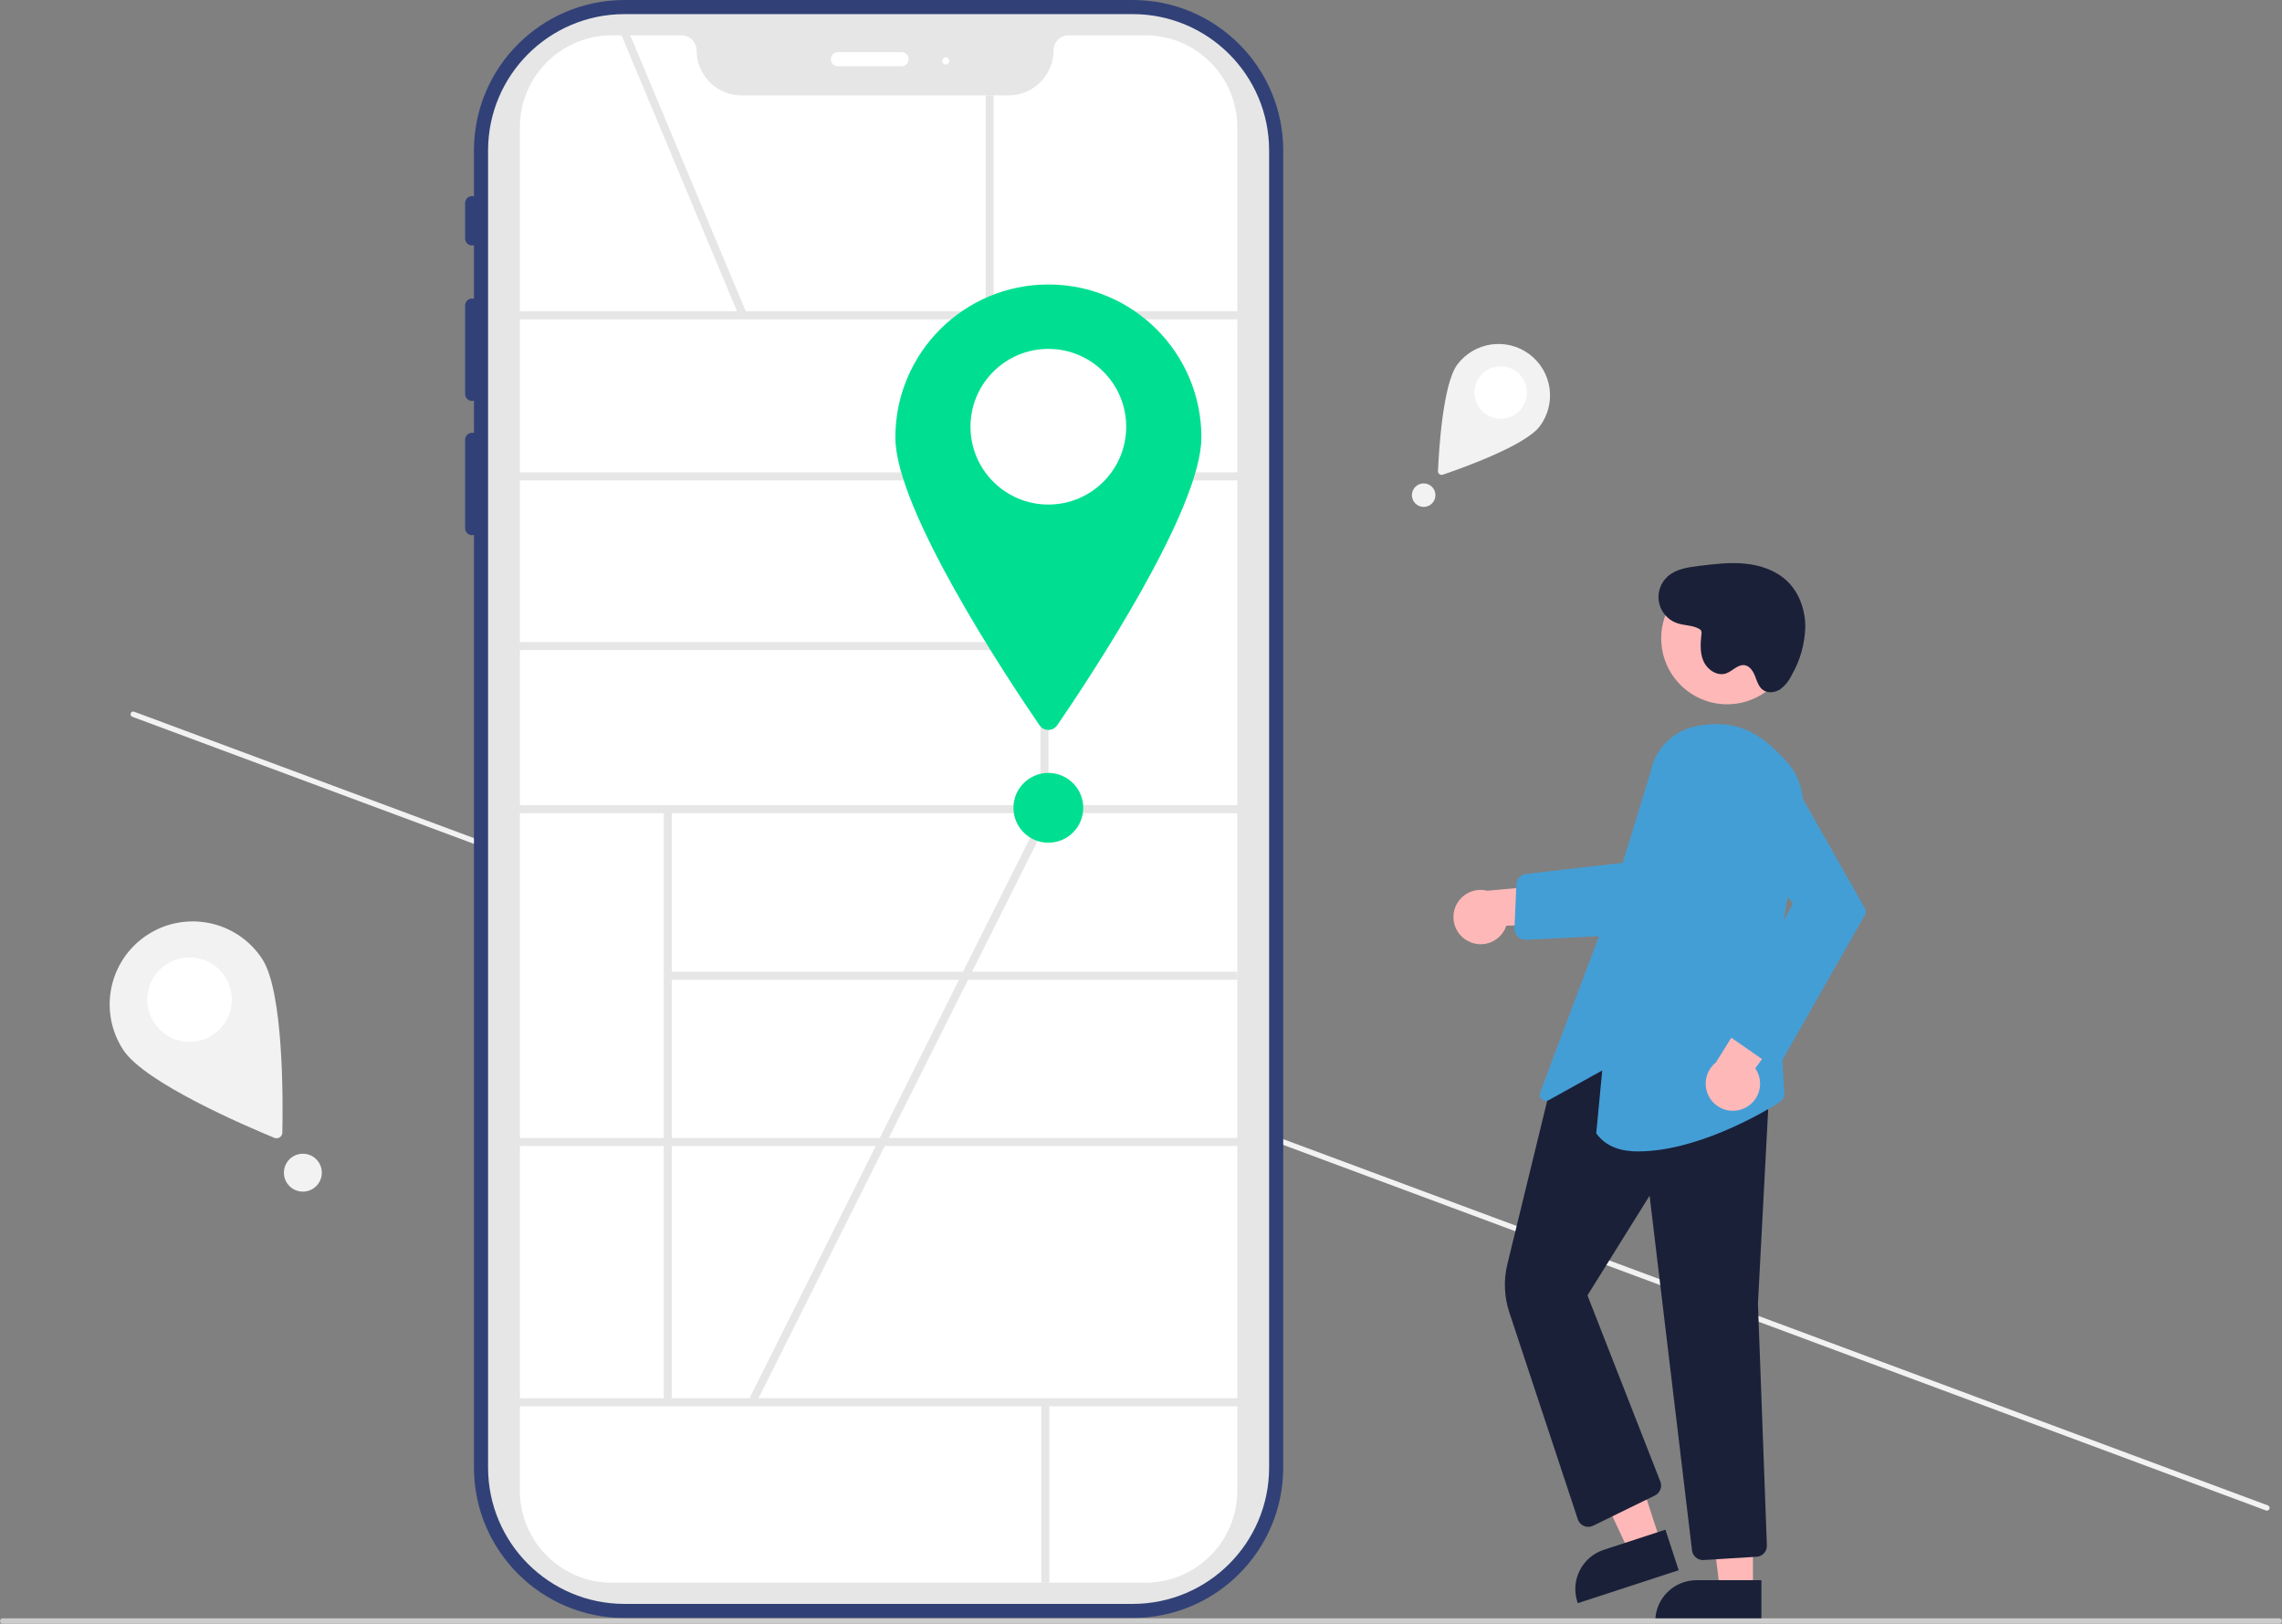 <svg xmlns="http://www.w3.org/2000/svg" width="253" height="180" viewBox="0 0 253 180" fill="none"><rect x="0" y="0" width="253" height="180" fill="#808080" stroke="none"/><g id="Calque_1" clip-path="url(#clip0_1185_3915)"><path id="Vector" d="M251.607 167.272C251.551 167.427 251.378 167.504 251.223 167.448L14.665 79.459C14.511 79.402 14.433 79.23 14.493 79.075C14.549 78.923 14.722 78.843 14.874 78.9L251.432 166.888C251.586 166.945 251.664 167.117 251.607 167.272Z" fill="#F2F2F2"></path><path id="Vector_2" d="M125.592 0H69.223C60.017 0.012 52.555 7.468 52.546 16.67V21.764C52.135 21.651 51.707 21.892 51.594 22.305C51.576 22.377 51.564 22.448 51.567 22.519V26.435C51.561 26.863 51.903 27.214 52.332 27.217C52.403 27.217 52.478 27.208 52.546 27.19V33.12C52.135 33.007 51.707 33.248 51.594 33.661C51.576 33.733 51.564 33.804 51.567 33.876V43.667C51.561 44.096 51.903 44.444 52.332 44.45C52.403 44.45 52.478 44.441 52.546 44.423V48.002C52.135 47.889 51.707 48.13 51.594 48.544C51.576 48.615 51.564 48.686 51.567 48.758V58.549C51.561 58.977 51.903 59.326 52.332 59.332C52.403 59.332 52.478 59.323 52.546 59.305V162.699C52.555 171.901 60.017 179.36 69.223 179.369H125.592C134.798 179.36 142.26 171.901 142.269 162.699V16.67C142.26 7.468 134.798 0.009 125.592 0ZM138.745 162.702C138.736 169.959 132.854 175.841 125.592 175.85H69.223C61.964 175.841 56.079 169.962 56.07 162.702V16.67C56.079 9.414 61.961 3.532 69.223 3.523H125.592C132.851 3.532 138.736 9.411 138.745 16.67V162.702Z" fill="#314177"></path><path id="Vector_3" d="M125.592 177.807H69.224C60.881 177.798 54.121 171.042 54.112 162.702V16.67C54.121 8.331 60.881 1.574 69.224 1.565H125.592C133.935 1.574 140.695 8.331 140.704 16.67V162.702C140.695 171.042 133.935 177.798 125.592 177.807Z" fill="#E6E6E6"></path><path id="Vector_4" d="M126.985 175.457H67.831C62.206 175.451 57.646 170.893 57.64 165.27V14.102C57.646 8.479 62.206 3.921 67.831 3.915H75.546C76.475 3.915 77.231 4.671 77.231 5.599C77.234 8.345 79.46 10.571 82.207 10.574H111.826C114.574 10.571 116.8 8.345 116.803 5.599C116.803 4.671 117.559 3.915 118.488 3.915H126.985C132.611 3.921 137.171 8.479 137.177 14.102V165.267C137.171 170.89 132.611 175.448 126.985 175.454V175.457Z" fill="white"></path><path id="Vector_5" d="M99.956 7.343H92.905C92.473 7.343 92.122 6.992 92.122 6.56C92.122 6.129 92.473 5.778 92.905 5.778H99.956C100.388 5.778 100.739 6.129 100.739 6.56C100.739 6.992 100.388 7.343 99.956 7.343Z" fill="white"></path><path id="Vector_6" d="M104.855 7.149C105.072 7.149 105.248 6.974 105.248 6.757C105.248 6.54 105.072 6.364 104.855 6.364C104.638 6.364 104.462 6.54 104.462 6.757C104.462 6.974 104.638 7.149 104.855 7.149Z" fill="white"></path><path id="Vector_7" d="M139.085 34.513H55.657V35.405H139.085V34.513Z" fill="#E6E6E6"></path><path id="Vector_8" d="M139.085 52.364H55.657V53.256H139.085V52.364Z" fill="#E6E6E6"></path><path id="Vector_9" d="M139.085 89.256H55.657V90.149H139.085V89.256Z" fill="#E6E6E6"></path><path id="Vector_10" d="M139.085 126.149H55.657V127.041H139.085V126.149Z" fill="#E6E6E6"></path><path id="Vector_11" d="M139.085 155.008H55.657V155.901H139.085V155.008Z" fill="#E6E6E6"></path><path id="Vector_12" d="M116.244 34.959H115.351V89.703H116.244V34.959Z" fill="#E6E6E6"></path><path id="Vector_13" d="M74.48 89.688H73.587V155.454H74.48V89.688Z" fill="#E6E6E6"></path><path id="Vector_14" d="M137.18 107.726H74.034V108.619H137.18V107.726Z" fill="#E6E6E6"></path><path id="Vector_15" d="M116.338 155.455H115.445V175.457H116.338V155.455Z" fill="#E6E6E6"></path><path id="Vector_16" d="M115.647 71.176H57.49V72.068H115.647V71.176Z" fill="#E6E6E6"></path><path id="Vector_17" d="M69.637 3.351L68.814 3.696L81.974 35.129L82.798 34.784L69.637 3.351Z" fill="#E6E6E6"></path><path id="Vector_18" d="M110.168 10.574H109.275V34.959H110.168V10.574Z" fill="#E6E6E6"></path><path id="Vector_19" d="M133.194 48.496C133.194 56.493 120.824 75.13 117.211 80.405C116.842 80.946 116.101 81.086 115.559 80.714C115.437 80.631 115.333 80.527 115.249 80.405C111.633 75.13 99.266 56.493 99.266 48.496C99.266 39.13 106.862 31.537 116.232 31.537C125.601 31.537 133.197 39.13 133.197 48.496H133.194Z" fill="#00DF91"></path><path id="Vector_20" d="M116.228 55.934C120.996 55.934 124.86 52.071 124.86 47.306C124.86 42.541 120.996 38.678 116.228 38.678C111.461 38.678 107.597 42.541 107.597 47.306C107.597 52.071 111.461 55.934 116.228 55.934Z" fill="white"></path><path id="Vector_21" d="M115.664 89.964L82.973 155.248L83.771 155.647L116.463 90.363L115.664 89.964Z" fill="#E6E6E6"></path><path id="Vector_22" d="M162.741 104.32C164.197 105.102 166.012 104.558 166.795 103.1C166.878 102.945 166.947 102.781 167.003 102.615L177.638 102.43L174.516 97.872L164.896 98.747C163.286 98.336 161.646 99.306 161.235 100.916C160.89 102.264 161.515 103.671 162.744 104.32H162.741Z" fill="#FFB8B8"></path><path id="Vector_23" d="M169.126 104.186C168.45 104.186 167.905 103.638 167.905 102.966C167.905 102.948 167.905 102.93 167.905 102.912L168.12 98.039C168.143 97.438 168.602 96.947 169.2 96.882L181.52 95.469L181.106 103.591L169.185 104.186C169.164 104.186 169.143 104.186 169.126 104.186Z" fill="#449ED6"></path><path id="Vector_24" d="M184.131 171.003L180.66 172.134L174.642 159.299L179.761 157.626L184.131 171.003Z" fill="#FFB8B8"></path><path id="Vector_25" d="M186.112 174.073L174.927 177.724L174.879 177.581C174.093 175.177 175.406 172.595 177.811 171.809L184.642 169.578L186.109 174.07L186.112 174.073Z" fill="#1A2038"></path><path id="Vector_26" d="M194.345 176.37L190.696 176.367L188.961 162.301H194.348L194.345 176.37Z" fill="#FFB8B8"></path><path id="Vector_27" d="M195.278 179.905H183.512V179.756C183.512 177.227 185.563 175.177 188.093 175.177H195.281V179.905H195.278Z" fill="#1A2038"></path><path id="Vector_28" d="M188.803 172.946C188.187 172.946 187.666 172.485 187.592 171.872L182.886 132.554L175.998 143.604L184.079 164.246C184.309 164.838 184.047 165.505 183.478 165.788L176.623 169.141C176.019 169.438 175.287 169.185 174.992 168.581C174.969 168.531 174.948 168.48 174.93 168.43L167.334 145.488C166.762 143.762 166.688 141.909 167.12 140.141L172.031 119.993L172.087 119.96L183.16 113.897L183.222 113.921L196.262 118.678L194.899 144.509L195.89 171.318C195.917 171.982 195.408 172.544 194.747 172.58L188.881 172.943C188.854 172.943 188.83 172.943 188.803 172.943V172.946Z" fill="#1A2038"></path><path id="Vector_29" d="M181.622 127.648C179.672 127.648 178.032 127.095 177.005 125.685L176.972 125.64L177.636 118.669L171.728 121.948C171.397 122.132 170.981 122.013 170.796 121.68C170.698 121.505 170.683 121.296 170.755 121.106L178.124 101.541L182.991 85.603C183.485 82.99 185.542 80.955 188.158 80.485C192.492 79.688 195.075 81.152 198.058 84.395C199.519 85.995 200.159 88.179 199.793 90.315L196.971 106.429L197.799 120.877C197.93 121.388 197.715 121.924 197.269 122.207C194.965 123.673 187.896 127.642 181.622 127.642V127.648Z" fill="#449ED6"></path><path id="Vector_30" d="M191.485 78.075C195.522 78.075 198.795 74.804 198.795 70.768C198.795 66.733 195.522 63.461 191.485 63.461C187.448 63.461 184.175 66.733 184.175 70.768C184.175 74.804 187.448 78.075 191.485 78.075Z" fill="#FFB8B8"></path><path id="Vector_31" d="M193.391 122.858C194.894 122.171 195.552 120.395 194.864 118.892C194.79 118.732 194.703 118.58 194.602 118.434L200.87 109.845L195.349 109.583L190.241 117.779C188.941 118.815 188.726 120.707 189.762 122.007C190.628 123.093 192.129 123.447 193.388 122.858H193.391Z" fill="#FFB8B8"></path><path id="Vector_32" d="M196.784 118.012C196.477 118.056 196.167 117.982 195.914 117.803L191.762 114.911C191.244 114.554 191.087 113.861 191.396 113.314L198.787 100.172L191.354 91.229C189.801 89.36 190.057 86.588 191.926 85.034C193.795 83.481 196.569 83.737 198.123 85.606C198.29 85.805 198.438 86.022 198.566 86.248L206.773 100.726C206.892 100.934 206.892 101.193 206.773 101.401L197.671 117.405C197.501 117.702 197.212 117.916 196.879 117.991C196.846 118 196.813 118.003 196.784 118.009V118.012Z" fill="#449ED6"></path><path id="Vector_33" d="M188.562 69.834C187.839 69.296 186.836 69.379 185.979 69.096C184.371 68.567 183.499 66.832 184.029 65.225C184.196 64.717 184.496 64.261 184.895 63.904C185.821 63.074 187.139 62.887 188.372 62.735C190.062 62.527 191.768 62.319 193.464 62.485C195.161 62.652 196.867 63.223 198.105 64.392C199.471 65.681 200.144 67.597 200.15 69.474C200.102 71.36 199.584 73.205 198.643 74.838C198.352 75.46 197.914 76.002 197.367 76.412C196.795 76.787 195.991 76.888 195.444 76.481C194.971 76.13 194.795 75.514 194.581 74.963C194.366 74.413 194 73.827 193.417 73.743C192.664 73.633 192.089 74.398 191.372 74.651C190.369 75.002 189.253 74.225 188.842 73.247C188.431 72.268 188.541 71.155 188.654 70.099" fill="#1A2038"></path><path id="Vector_34" d="M253 179.702C253 179.866 252.866 180 252.702 180H0.298C0.134 180 0 179.866 0 179.702C0 179.539 0.134 179.405 0.298 179.405H252.702C252.866 179.405 253 179.539 253 179.702Z" fill="#CCCCCC"></path><path id="Vector_35" d="M116.228 93.422C118.365 93.422 120.097 91.69 120.097 89.554C120.097 87.418 118.365 85.686 116.228 85.686C114.091 85.686 112.358 87.418 112.358 89.554C112.358 91.69 114.091 93.422 116.228 93.422Z" fill="#00DF91"></path><path id="Vector_36" d="M170.703 47.264C169.087 49.418 161.991 51.935 159.952 52.626C159.744 52.697 159.515 52.584 159.446 52.376C159.431 52.328 159.422 52.28 159.425 52.23C159.518 50.079 159.955 42.566 161.571 40.412C163.464 37.892 167.042 37.381 169.566 39.273C172.087 41.165 172.599 44.741 170.706 47.264H170.703Z" fill="#F2F2F2"></path><path id="Vector_37" d="M166.376 46.422C167.98 46.422 169.281 45.122 169.281 43.518C169.281 41.915 167.98 40.614 166.376 40.614C164.771 40.614 163.471 41.915 163.471 43.518C163.471 45.122 164.771 46.422 166.376 46.422Z" fill="white"></path><path id="Vector_38" d="M157.839 56.196C158.559 56.196 159.143 55.612 159.143 54.892C159.143 54.173 158.559 53.589 157.839 53.589C157.119 53.589 156.535 54.173 156.535 54.892C156.535 55.612 157.119 56.196 157.839 56.196Z" fill="#F2F2F2"></path><path id="Vector_39" d="M29.074 106.316C31.453 109.949 31.375 122.085 31.304 125.554C31.298 125.911 31.003 126.193 30.646 126.184C30.566 126.184 30.488 126.167 30.414 126.137C27.205 124.816 16.046 120.029 13.668 116.396C10.879 112.144 12.067 106.441 16.317 103.653C20.568 100.865 26.276 102.052 29.066 106.301C29.069 106.307 29.071 106.31 29.074 106.316Z" fill="#F2F2F2"></path><path id="Vector_40" d="M21.017 115.5C23.604 115.5 25.702 113.404 25.702 110.817C25.702 108.231 23.604 106.135 21.017 106.135C18.43 106.135 16.332 108.231 16.332 110.817C16.332 113.404 18.43 115.5 21.017 115.5Z" fill="white"></path><path id="Vector_41" d="M33.578 132.102C34.739 132.102 35.679 131.162 35.679 130.002C35.679 128.842 34.739 127.901 33.578 127.901C32.417 127.901 31.477 128.842 31.477 130.002C31.477 131.162 32.417 132.102 33.578 132.102Z" fill="#F2F2F2"></path></g><defs><clipPath id="clip0_1185_3915"><rect width="253" height="180" fill="white"></rect></clipPath></defs></svg>